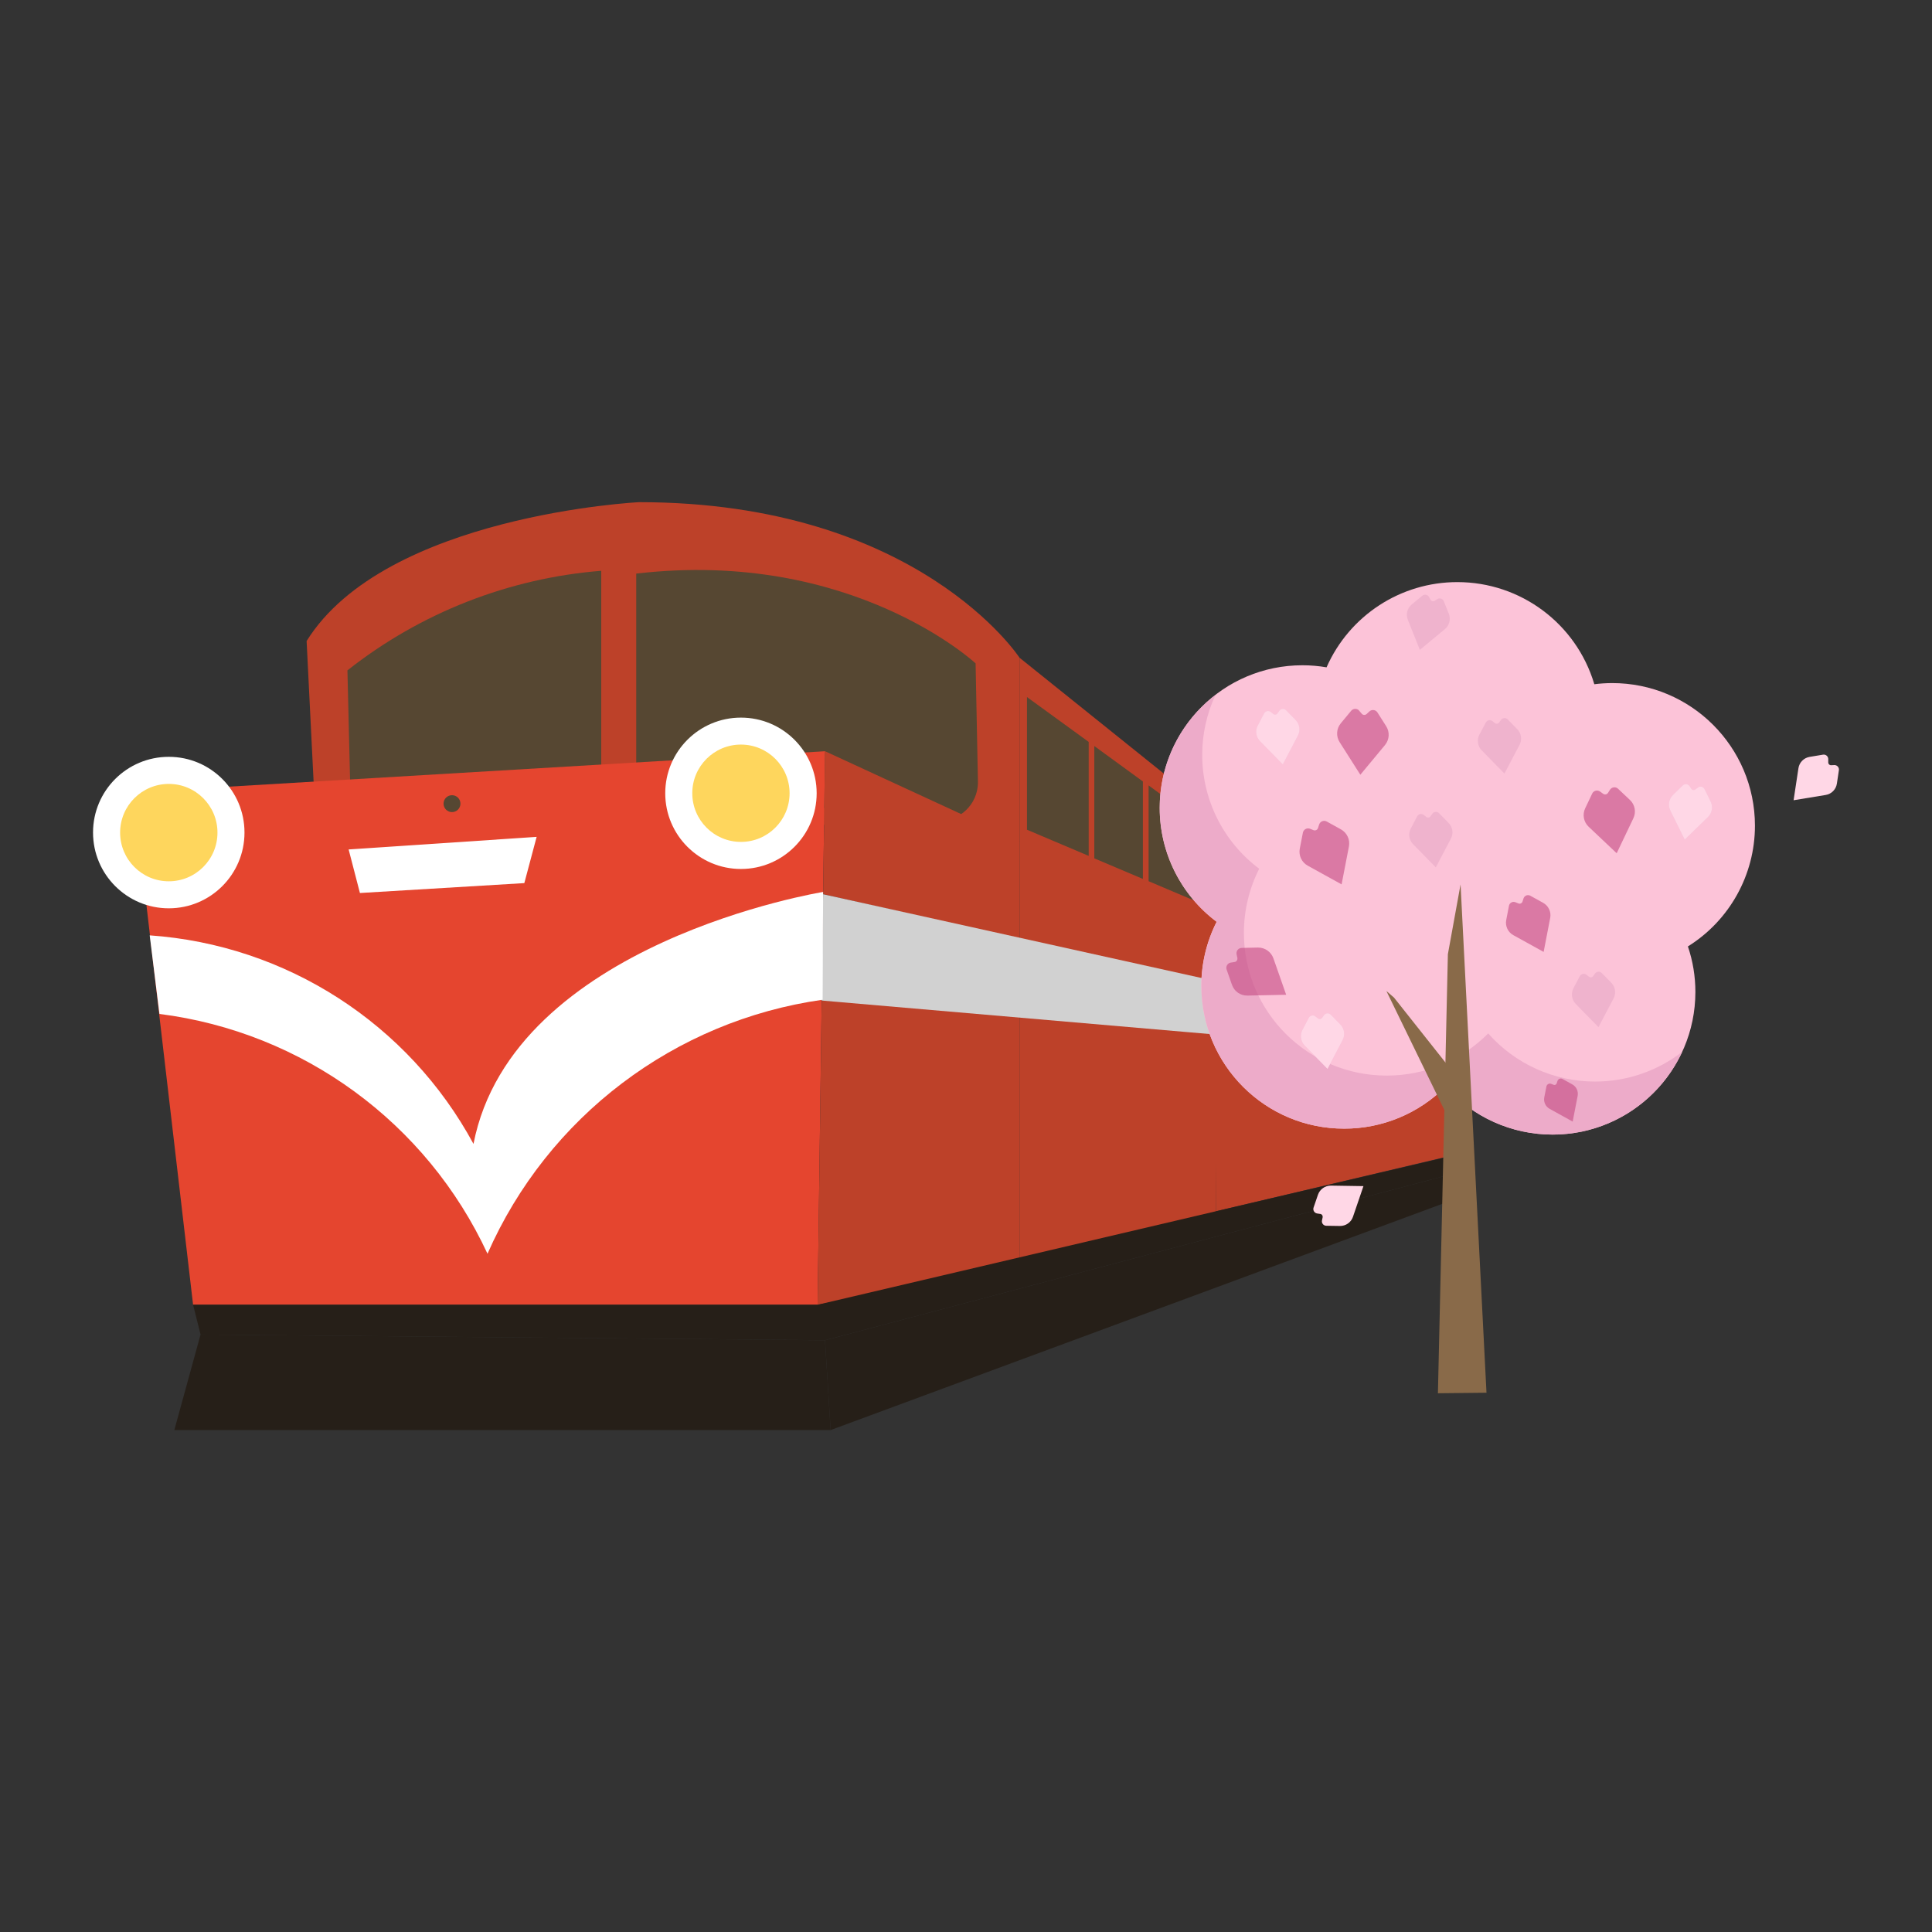 <?xml version="1.0" encoding="utf-8"?>
<!-- Generator: Adobe Illustrator 16.0.0, SVG Export Plug-In . SVG Version: 6.00 Build 0)  -->
<!DOCTYPE svg PUBLIC "-//W3C//DTD SVG 1.1//EN" "http://www.w3.org/Graphics/SVG/1.1/DTD/svg11.dtd">
<svg version="1.1" id="圖層_1" xmlns="http://www.w3.org/2000/svg" xmlns:xlink="http://www.w3.org/1999/xlink" x="0px" y="0px"
	 width="64px" height="64px" viewBox="19.625 -4.562 64 64" enable-background="new 19.625 -4.562 64 64" xml:space="preserve">
<rect x="19.625" y="-4.562" width="64" height="64" fill="#333333" stroke="none"/>
<g id="嘉義縣" transform="translate(-612.258 -496.985)">
	<g id="组_4639" transform="translate(612.258 496.985)">
		<path id="路径_6662" fill="#BD4129" d="M59.903,35.563l-0.063-11.398l7.683,3.9v5.697L59.903,35.563z"/>
		<path id="路径_6663" fill="#BD4129" d="M53.398,17.226v20.07l6.505-1.673V22.448L53.398,17.226z"/>
		<path id="路径_6664" fill="#BD4129" d="M53.398,23.297v-6.071c0,0-3.361-5.153-12.604-5.153c0,0-8.409,0.419-11.012,4.6
			l0.233,4.69L53.398,23.297z"/>
		<path id="路径_6665" fill="#564732" d="M52.019,21.256l-0.076-3.843c0,0-4.089-3.809-11.242-2.974V21.5l9.889,1.124
			c0.705,0.082,1.343-0.424,1.423-1.129C52.021,21.415,52.024,21.335,52.019,21.256z"/>
		<path id="路径_6666" fill="#564732" d="M31.227,21.5l-0.093-3.855c2.415-1.906,5.341-3.054,8.408-3.299v7.062L31.227,21.5z"/>
		<path id="路径_6667" fill="#E5452F" d="M24.04,21.685l22.916-1.361L46.709,38.66H26.021L24.04,21.685z"/>
		<path id="路径_6668" fill="#BD4129" d="M46.845,28.583l-0.136,10.078l6.688-1.364v-8.438L46.845,28.583z"/>
		<path id="路径_6669" fill="#BD4129" d="M53.397,23.297l-6.442-2.974l-0.062,4.737l6.503,1.474L53.397,23.297z"/>
		<path id="路径_6670" fill="#D1D1D1" d="M67.528,29.629l-20.636-4.568l-0.049,3.521l20.708,1.788L67.528,29.629z"/>
		<path id="路径_6671" fill="#FFFFFF" d="M24.907,29.026c4.748,0.601,8.854,3.603,10.867,7.944
			c1.995-4.537,6.195-7.721,11.102-8.415l0.016-3.57c0,0-10.279,1.656-11.582,8.346c-2.157-3.986-6.204-6.593-10.726-6.908
			L24.907,29.026z"/>
		<g id="组_4636" transform="translate(0 15.066)">
			<path id="矩形_3002" fill="#FFFFFF" d="M25.214,5.443h0.004c1.384,0,2.506,1.123,2.506,2.506v0.003
				c0,1.386-1.123,2.509-2.508,2.509l0,0c-1.385,0-2.509-1.123-2.509-2.509V7.95C22.707,6.565,23.829,5.443,25.214,5.443z"/>
			<g id="组_4635" transform="translate(1.6 1.601)">
				<path id="路径_6672" fill="#FED65D" d="M25.229,6.352c0,0.891-0.722,1.613-1.613,1.613c-0.89,0-1.612-0.722-1.612-1.613
					c0-0.89,0.721-1.612,1.612-1.613C24.506,4.739,25.229,5.46,25.229,6.352L25.229,6.352z"/>
			</g>
		</g>
		<g id="组_4638" transform="translate(33.839 12.747)">
			<path id="矩形_3003" fill="#FFFFFF" d="M10.329,6.463L10.329,6.463c1.384-0.002,2.508,1.119,2.51,2.503
				c0,0.001,0,0.002,0,0.003l0,0c0,1.385-1.123,2.508-2.508,2.508l0,0c-1.385,0-2.508-1.123-2.508-2.508l0,0
				C7.823,7.586,8.945,6.463,10.329,6.463z"/>
			<g id="组_4637" transform="translate(1.599 1.595)">
				<path id="路径_6673" fill="#FED65D" d="M10.343,7.375c-0.001,0.89-0.723,1.611-1.613,1.61S7.119,8.262,7.12,7.371
					c0-0.889,0.722-1.61,1.611-1.61c0.89,0,1.611,0.721,1.612,1.61C10.343,7.373,10.343,7.374,10.343,7.375z"/>
			</g>
		</g>
		<path id="路径_6674" fill="#564732" d="M34.878,22.06c0,0.155-0.125,0.28-0.28,0.28s-0.28-0.125-0.28-0.28
			c0-0.154,0.125-0.28,0.28-0.28S34.878,21.905,34.878,22.06z"/>
		<path id="路径_6675" fill="#FFFFFF" d="M36.994,24.692l-5.446,0.328l-0.374-1.443l6.228-0.417L36.994,24.692z"/>
		<path id="路径_6676" fill="#261F18" d="M46.709,38.66H26.021l0.248,0.987l20.687,0.188l20.567-5.452v-0.609L46.709,38.66z"/>
		<path id="路径_6677" fill="#564732" d="M53.645,22.924l2.044,0.866v-3.775l-2.044-1.486V22.924z"/>
		<path id="路径_6678" fill="#564732" d="M55.875,23.872l1.61,0.682v-3.229l-1.61-1.174V23.872z"/>
		<path id="路径_6679" fill="#564732" d="M59.344,22.678l-1.67-1.222v3.173l1.67,0.709V22.678z"/>
		<path id="路径_6680" fill="#261F18" d="M26.268,39.647L25.4,42.81h21.741l-0.187-2.974L26.268,39.647z"/>
		<path id="路径_6681" fill="#261F18" d="M47.142,42.81l20.441-7.56l-0.061-0.866l-20.567,5.452L47.142,42.81z"/>
	</g>
	<g id="组_4866" transform="translate(675.34 501.715)">
		<path id="路径_84866" fill="#FCC3D8" d="M-5.04,17.469c0.002-2.611,2.121-4.726,4.731-4.723c0.001,0,0.002,0,0.002,0
			c0.266,0,0.531,0.023,0.794,0.068c0.757-1.717,2.456-2.824,4.332-2.823c2.096-0.001,3.941,1.375,4.538,3.383
			c0.195-0.025,0.392-0.037,0.588-0.038c2.611-0.003,4.73,2.111,4.733,4.722c0,0,0,0.001,0,0.001c0,1.627-0.84,3.14-2.221,4.001
			c0.165,0.486,0.248,0.995,0.248,1.509c-0.002,2.611-2.121,4.726-4.732,4.723c-1.354,0.002-2.645-0.578-3.542-1.593
			c-0.89,0.896-2.1,1.398-3.361,1.396c-2.611,0.003-4.73-2.111-4.732-4.723l0,0c-0.002-0.74,0.173-1.469,0.507-2.129
			C-4.343,20.353-5.041,18.954-5.04,17.469z"/>
		<g id="组_4858" transform="translate(0 6.674)">
			<path id="路径_84867" fill="#EDABC9" d="M-5.04,10.794c0-1.467,0.683-2.85,1.849-3.74c-0.291,0.621-0.441,1.298-0.441,1.983
				c-0.001,1.486,0.699,2.885,1.888,3.775c-0.334,0.66-0.508,1.389-0.507,2.129c0.002,2.61,2.12,4.725,4.731,4.723l0,0
				c1.263,0.002,2.473-0.5,3.361-1.396c0.898,1.015,2.188,1.595,3.543,1.594c1.043,0,2.057-0.346,2.883-0.983
				c-0.775,1.671-2.449,2.74-4.291,2.74c-1.354,0.001-2.646-0.579-3.543-1.593c-0.889,0.896-2.099,1.398-3.36,1.396
				c-2.611,0.004-4.73-2.111-4.733-4.722v-0.001c0-0.74,0.174-1.469,0.509-2.128C-4.342,13.679-5.041,12.28-5.04,10.794z"/>
		</g>
		<path id="路径_84868" fill="#896A49" d="M4.176,36.861l1.609-0.017L4.926,20.006l-0.42,2.311L4.176,36.861z"/>
		<path id="路径_84869" fill="#896A49" d="M4.414,27.53l0.442-1.082l-2.136-2.695L2.47,23.538L4.414,27.53z"/>
		<path id="路径_84870" opacity="0.63" fill="#C64E85" enable-background="new    " d="M10.649,17.817l-0.551,1.156l-0.931-0.88
			c-0.166-0.158-0.211-0.406-0.111-0.612l0.231-0.486c0.042-0.087,0.146-0.124,0.233-0.082c0.01,0.004,0.02,0.01,0.028,0.017
			l0.103,0.074c0.05,0.036,0.12,0.024,0.155-0.026c0.001,0,0.002-0.002,0.003-0.003l0.067-0.106
			c0.053-0.082,0.161-0.105,0.243-0.052c0.009,0.005,0.018,0.012,0.025,0.02l0.392,0.37C10.704,17.364,10.749,17.611,10.649,17.817z
			"/>
		<path id="路径_84871" opacity="0.63" fill="#C64E85" enable-background="new    " d="M1.228,18.748l-0.243,1.256l-1.12-0.619
			c-0.201-0.11-0.309-0.338-0.265-0.564l0.103-0.529c0.019-0.095,0.11-0.157,0.205-0.139c0.011,0.002,0.021,0.005,0.032,0.009
			l0.116,0.047c0.059,0.022,0.123-0.007,0.145-0.065c0.001-0.001,0.001-0.002,0.001-0.003l0.04-0.121
			c0.03-0.092,0.13-0.142,0.222-0.111c0.01,0.003,0.02,0.008,0.029,0.013l0.472,0.261C1.165,18.295,1.271,18.522,1.228,18.748z"/>
		<path id="路径_84872" opacity="0.63" fill="#C64E85" enable-background="new    " d="M2.424,15.387l-0.818,0.985l-0.687-1.081
			c-0.123-0.194-0.107-0.445,0.039-0.622l0.344-0.415c0.062-0.075,0.172-0.085,0.247-0.024c0.008,0.007,0.016,0.015,0.022,0.024
			l0.081,0.097c0.04,0.047,0.11,0.053,0.157,0.013c0.001-0.001,0.003-0.002,0.004-0.002l0.092-0.086
			c0.071-0.066,0.182-0.063,0.248,0.008c0.007,0.008,0.015,0.017,0.02,0.026l0.289,0.455C2.586,14.959,2.569,15.209,2.424,15.387z"
			/>
		<path id="路径_84873" opacity="0.63" fill="#C64E85" enable-background="new    " d="M7.895,21.117l-0.217,1.124l-1.003-0.554
			c-0.181-0.099-0.275-0.303-0.236-0.504l0.091-0.472c0.017-0.085,0.1-0.141,0.184-0.124c0.011,0.002,0.019,0.004,0.028,0.008
			l0.105,0.042c0.051,0.02,0.108-0.005,0.128-0.056c0.001-0.002,0.002-0.004,0.002-0.005l0.035-0.108
			c0.027-0.082,0.115-0.126,0.197-0.1c0.01,0.003,0.019,0.007,0.027,0.012l0.422,0.233C7.839,20.712,7.935,20.916,7.895,21.117z"/>
		<path id="路径_84874" opacity="0.63" fill="#C64E85" enable-background="new    " d="M8.805,27.009L8.64,27.862l-0.761-0.421
			c-0.137-0.074-0.209-0.229-0.18-0.382L7.77,26.7c0.012-0.064,0.074-0.106,0.139-0.094c0.008,0.002,0.015,0.004,0.021,0.007
			l0.079,0.031c0.039,0.016,0.083-0.003,0.099-0.042c0-0.001,0.001-0.003,0.001-0.004l0.027-0.081
			c0.021-0.063,0.087-0.096,0.149-0.075c0.007,0.002,0.013,0.004,0.018,0.008l0.32,0.177C8.761,26.701,8.834,26.856,8.805,27.009z"
			/>
		<path id="路径_84875" opacity="0.63" fill="#C64E85" enable-background="new    " d="M-1.274,22.453l0.423,1.208l-1.282,0.027
			c-0.23,0.005-0.437-0.138-0.513-0.355l-0.178-0.508c-0.031-0.091,0.018-0.191,0.108-0.222c0.01-0.004,0.021-0.006,0.031-0.008
			l0.126-0.019c0.061-0.01,0.102-0.068,0.092-0.129c0-0.001,0-0.002,0-0.003l-0.026-0.123c-0.021-0.095,0.04-0.188,0.134-0.208
			c0.012-0.002,0.022-0.004,0.034-0.004l0.539-0.012C-1.557,22.094-1.351,22.237-1.274,22.453z"/>
		<g id="组_4859" transform="translate(18.812 8.045)">
			<path id="路径_84877" fill="#F0BDD5" d="M-11.932,7.336l-0.5,0.952l-0.754-0.769c-0.135-0.138-0.166-0.347-0.077-0.518
				l0.212-0.401c0.037-0.072,0.125-0.101,0.197-0.064c0.01,0.005,0.019,0.01,0.026,0.017l0.083,0.066
				c0.041,0.032,0.099,0.025,0.131-0.015c0.001-0.001,0.003-0.003,0.003-0.004l0.062-0.087c0.047-0.066,0.139-0.082,0.205-0.035
				c0.007,0.005,0.013,0.01,0.019,0.016l0.317,0.324C-11.874,6.956-11.842,7.165-11.932,7.336z"/>
			<path id="路径_84878" opacity="0.15" fill="#E978A0" enable-background="new    " d="M-11.932,7.336l-0.5,0.952l-0.754-0.769
				c-0.135-0.138-0.166-0.347-0.077-0.518l0.212-0.401c0.037-0.072,0.125-0.101,0.197-0.064c0.01,0.005,0.019,0.01,0.026,0.017
				l0.083,0.066c0.041,0.032,0.099,0.025,0.131-0.015c0.001-0.001,0.003-0.003,0.003-0.004l0.062-0.087
				c0.047-0.066,0.139-0.082,0.205-0.035c0.007,0.005,0.013,0.01,0.019,0.016l0.317,0.324C-11.874,6.956-11.842,7.165-11.932,7.336z
				"/>
		</g>
		<g id="组_4860" transform="translate(8.35 25.506)">
			<path id="路径_84879" fill="#F0BDD5" d="M-7.332-0.344l-0.5,0.952l-0.753-0.769C-8.72-0.299-8.751-0.507-8.662-0.679l0.21-0.4
				c0.037-0.072,0.127-0.101,0.198-0.063c0.01,0.004,0.019,0.01,0.026,0.017l0.084,0.065c0.039,0.032,0.099,0.025,0.13-0.015
				c0.002-0.002,0.003-0.003,0.004-0.005l0.061-0.087c0.048-0.066,0.14-0.082,0.205-0.035c0.007,0.005,0.013,0.01,0.019,0.016
				l0.317,0.324C-7.272-0.725-7.242-0.515-7.332-0.344z"/>
			<path id="路径_84880" fill="#FFD7E6" d="M-7.332-0.344l-0.5,0.952l-0.753-0.769C-8.72-0.299-8.751-0.507-8.662-0.679l0.21-0.4
				c0.037-0.072,0.127-0.101,0.198-0.063c0.01,0.004,0.019,0.01,0.026,0.017l0.084,0.065c0.039,0.032,0.099,0.025,0.13-0.015
				c0.002-0.002,0.003-0.003,0.004-0.005l0.061-0.087c0.048-0.066,0.14-0.082,0.205-0.035c0.007,0.005,0.013,0.01,0.019,0.016
				l0.317,0.324C-7.272-0.725-7.242-0.515-7.332-0.344z"/>
			<path id="路径_84881" fill="#FFD7E6" d="M-7.719,4.477l1.078,0.017l-0.348,1.019c-0.063,0.182-0.236,0.303-0.429,0.301
				l-0.454-0.007c-0.081-0.001-0.146-0.067-0.146-0.148c0-0.009,0.002-0.019,0.003-0.027l0.022-0.104
				c0.011-0.05-0.02-0.1-0.069-0.111c-0.003,0-0.006-0.001-0.009-0.001l-0.104-0.016C-8.255,5.387-8.311,5.313-8.3,5.233
				c0.001-0.01,0.004-0.019,0.006-0.027l0.147-0.429C-8.083,4.595-7.911,4.475-7.719,4.477z"/>
		</g>
		<g id="组_4861" transform="translate(24.376 23.04)">
			<path id="路径_84882" fill="#F0BDD5" d="M-14.381,0.741l-0.501,0.952l-0.753-0.769c-0.135-0.138-0.166-0.347-0.076-0.518
				l0.211-0.401c0.036-0.072,0.125-0.101,0.197-0.064c0.01,0.005,0.019,0.011,0.026,0.018l0.084,0.066
				c0.04,0.032,0.099,0.025,0.13-0.015c0.001-0.001,0.003-0.003,0.004-0.004l0.061-0.087c0.048-0.066,0.14-0.082,0.206-0.035
				c0.007,0.004,0.013,0.01,0.019,0.016l0.316,0.324C-14.321,0.361-14.291,0.57-14.381,0.741z"/>
			<path id="路径_84883" opacity="0.15" fill="#E978A0" enable-background="new    " d="M-14.381,0.741l-0.501,0.952l-0.753-0.769
				c-0.135-0.138-0.166-0.347-0.076-0.518l0.211-0.401c0.036-0.072,0.125-0.101,0.197-0.064c0.01,0.005,0.019,0.011,0.026,0.018
				l0.084,0.066c0.04,0.032,0.099,0.025,0.13-0.015c0.001-0.001,0.003-0.003,0.004-0.004l0.061-0.087
				c0.048-0.066,0.14-0.082,0.206-0.035c0.007,0.004,0.013,0.01,0.019,0.016l0.316,0.324C-14.321,0.361-14.291,0.57-14.381,0.741z"
				/>
		</g>
		<g id="组_4862" transform="translate(5.707 7.503)">
			<path id="路径_84884" fill="#F0BDD5" d="M-6.17,7.574l-0.5,0.952l-0.753-0.769C-7.558,7.62-7.589,7.411-7.499,7.24l0.21-0.401
				c0.037-0.072,0.126-0.101,0.198-0.064c0.01,0.005,0.019,0.01,0.026,0.017l0.083,0.066c0.041,0.032,0.1,0.025,0.131-0.015
				C-6.85,6.841-6.849,6.84-6.848,6.838l0.062-0.087c0.047-0.066,0.139-0.082,0.205-0.035c0.007,0.004,0.013,0.01,0.019,0.016
				l0.317,0.324C-6.11,7.194-6.08,7.403-6.17,7.574z"/>
			<path id="路径_84885" fill="#FFD7E6" d="M-6.17,7.574l-0.5,0.952l-0.753-0.769C-7.558,7.62-7.589,7.411-7.499,7.24l0.21-0.401
				c0.037-0.072,0.126-0.101,0.198-0.064c0.01,0.005,0.019,0.01,0.026,0.017l0.083,0.066c0.041,0.032,0.1,0.025,0.131-0.015
				C-6.85,6.841-6.849,6.84-6.848,6.838l0.062-0.087c0.047-0.066,0.139-0.082,0.205-0.035c0.007,0.004,0.013,0.01,0.019,0.016
				l0.317,0.324C-6.11,7.194-6.08,7.403-6.17,7.574z"/>
		</g>
		<g id="组_4863" transform="translate(14.616 0.744)">
			<path id="路径_84886" fill="#F0BDD5" d="M-10.21,10.805l-0.829,0.687l-0.398-1c-0.07-0.178-0.018-0.382,0.129-0.504
				l0.349-0.289c0.063-0.053,0.155-0.044,0.208,0.018c0.007,0.007,0.013,0.016,0.017,0.024l0.052,0.093
				c0.024,0.045,0.082,0.061,0.127,0.036c0.001,0,0.002-0.001,0.004-0.002l0.091-0.056c0.068-0.044,0.159-0.024,0.202,0.044
				c0.005,0.008,0.01,0.017,0.013,0.025l0.168,0.42C-10.01,10.481-10.062,10.683-10.21,10.805z"/>
			<path id="路径_84887" opacity="0.15" fill="#E978A0" enable-background="new    " d="M-10.21,10.805l-0.829,0.687l-0.398-1
				c-0.07-0.178-0.018-0.382,0.129-0.504l0.349-0.289c0.063-0.053,0.155-0.044,0.208,0.018c0.007,0.007,0.013,0.016,0.017,0.024
				l0.052,0.093c0.024,0.045,0.082,0.061,0.127,0.036c0.001,0,0.002-0.001,0.004-0.002l0.091-0.056
				c0.068-0.044,0.159-0.024,0.202,0.044c0.005,0.008,0.01,0.017,0.013,0.025l0.168,0.42C-10.01,10.481-10.062,10.683-10.21,10.805z
				"/>
		</g>
		<g id="组_4864" transform="translate(14.755 13.592)">
			<path id="路径_84888" fill="#F0BDD5" d="M-10.149,4.896l-0.5,0.953l-0.754-0.769c-0.135-0.138-0.166-0.347-0.075-0.518
				l0.21-0.401c0.037-0.072,0.126-0.101,0.198-0.064c0.01,0.005,0.019,0.01,0.025,0.017l0.083,0.066
				c0.041,0.032,0.1,0.025,0.132-0.015c0.001-0.001,0.002-0.003,0.003-0.004l0.061-0.087c0.047-0.066,0.139-0.082,0.206-0.035
				c0.006,0.004,0.012,0.01,0.019,0.016l0.316,0.324C-10.089,4.515-10.058,4.725-10.149,4.896z"/>
			<path id="路径_84889" opacity="0.15" fill="#E978A0" enable-background="new    " d="M-10.149,4.896l-0.5,0.953l-0.754-0.769
				c-0.135-0.138-0.166-0.347-0.075-0.518l0.21-0.401c0.037-0.072,0.126-0.101,0.198-0.064c0.01,0.005,0.019,0.01,0.025,0.017
				l0.083,0.066c0.041,0.032,0.1,0.025,0.132-0.015c0.001-0.001,0.002-0.003,0.003-0.004l0.061-0.087
				c0.047-0.066,0.139-0.082,0.206-0.035c0.006,0.004,0.012,0.01,0.019,0.016l0.316,0.324C-10.089,4.515-10.058,4.725-10.149,4.896z
				"/>
		</g>
		<g id="组_4865" transform="translate(30.115 10.205)">
			<path id="路径_84890" fill="#F0BDD5" d="M-16.992,7.566l-0.771,0.75l-0.477-0.964c-0.085-0.173-0.05-0.381,0.089-0.516
				l0.324-0.316c0.059-0.056,0.152-0.054,0.208,0.005c0.006,0.006,0.011,0.013,0.017,0.02l0.056,0.088
				c0.028,0.043,0.086,0.055,0.129,0.026c0.002,0,0.003-0.001,0.004-0.003l0.085-0.064c0.064-0.049,0.156-0.037,0.206,0.028
				c0.005,0.008,0.011,0.016,0.015,0.024l0.2,0.406C-16.821,7.223-16.855,7.431-16.992,7.566z"/>
			<path id="路径_84891" fill="#FFD7E6" d="M-16.992,7.566l-0.771,0.75l-0.477-0.964c-0.085-0.173-0.05-0.381,0.089-0.516
				l0.324-0.316c0.059-0.056,0.152-0.054,0.208,0.005c0.006,0.006,0.011,0.013,0.017,0.02l0.056,0.088
				c0.028,0.043,0.086,0.055,0.129,0.026c0.002,0,0.003-0.001,0.004-0.003l0.085-0.064c0.064-0.049,0.156-0.037,0.206,0.028
				c0.005,0.008,0.011,0.016,0.015,0.024l0.2,0.406C-16.821,7.223-16.855,7.431-16.992,7.566z"/>
			<path id="路径_84892" fill="#FFD7E6" d="M-13.093,6.837l-1.064,0.175l0.161-1.064c0.03-0.19,0.178-0.34,0.368-0.372
				l0.447-0.074c0.081-0.013,0.157,0.042,0.17,0.122c0.001,0.009,0.002,0.018,0.002,0.027v0.106
				c-0.002,0.051,0.038,0.094,0.09,0.095c0.002,0,0.005,0,0.006,0l0.106-0.005c0.081-0.002,0.149,0.061,0.152,0.142
				c0.001,0.009,0,0.018-0.001,0.026l-0.067,0.448C-12.753,6.655-12.902,6.806-13.093,6.837z"/>
		</g>
	</g>
</g>
</svg>

